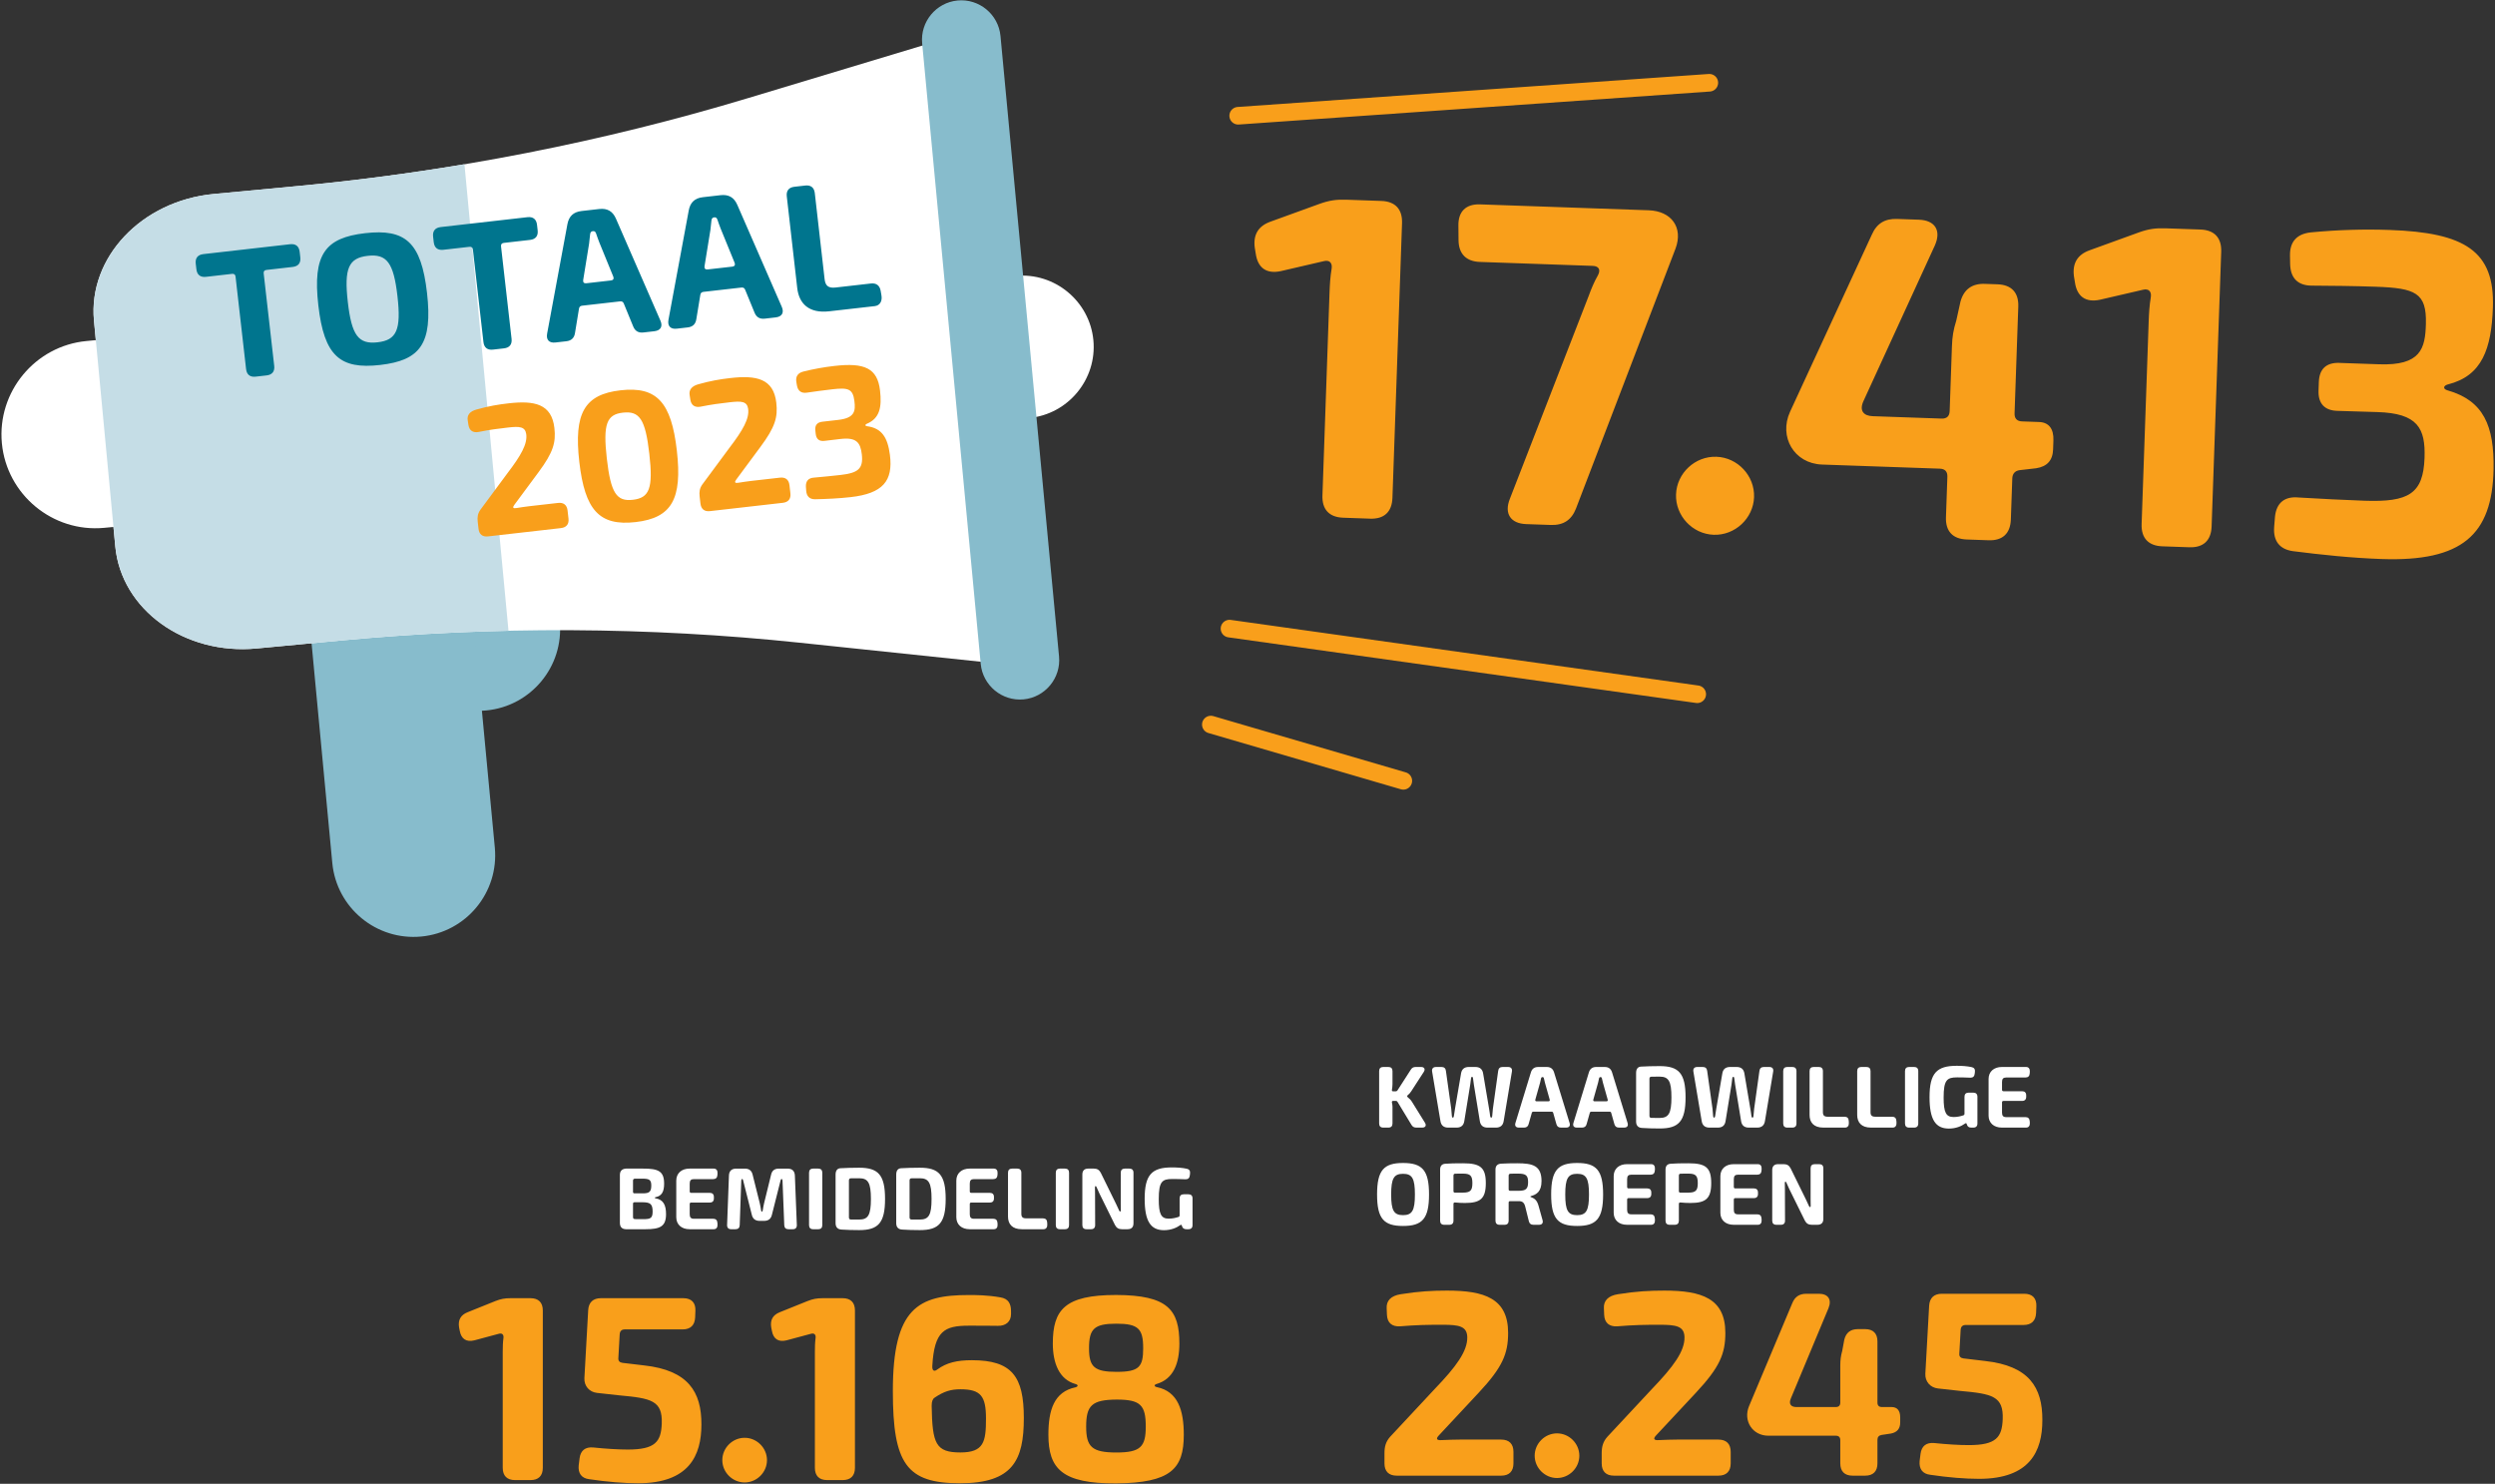 <?xml version="1.0" encoding="UTF-8" standalone="no"?>
<!DOCTYPE svg PUBLIC "-//W3C//DTD SVG 1.1//EN" "http://www.w3.org/Graphics/SVG/1.1/DTD/svg11.dtd">
<svg width="100%" height="100%" viewBox="0 0 945 562" version="1.1" xmlns="http://www.w3.org/2000/svg" xmlns:xlink="http://www.w3.org/1999/xlink" xml:space="preserve" xmlns:serif="http://www.serif.com/" style="fill-rule:evenodd;clip-rule:evenodd;stroke-linecap:round;">
    <rect x="0" y="0" width="945" height="562" fill="#333333" stroke="none"/>
    <g transform="matrix(1,0,0,1,-3697,-384)">
        <g>
            <g transform="matrix(-4.148,0.391,0.391,4.148,3884.02,652.686)">
                <path d="M0.697,-14.805C4.794,-14.805 8.116,-11.483 8.116,-7.386C8.116,-3.289 4.795,0.033 0.697,0.033C-3.4,0.033 -6.722,-3.289 -6.722,-7.386C-6.722,-11.483 -3.4,-14.805 0.697,-14.805" style="fill:rgb(135,188,204);fill-rule:nonzero;"/>
            </g>
            <g transform="matrix(4.167,0,0,4.167,3872.41,730.152)">
                <path d="M0,-36.56C-0.133,-37.969 -1.383,-39.003 -2.792,-38.87L-12.462,-37.958C-13.871,-37.825 -14.905,-36.575 -14.772,-35.166L-11.891,-4.631C-11.506,-0.552 -7.887,2.443 -3.808,2.058C0.272,1.673 3.266,-1.946 2.882,-6.025L0,-36.56Z" style="fill:rgb(135,188,204);fill-rule:nonzero;"/>
            </g>
            <g transform="matrix(4.167,0,0,4.167,4111.13,522.846)">
                <path d="M0,-2.393C-0.335,-5.945 -3.516,-8.577 -7.067,-8.241L-19.513,-7.067C-23.064,-6.732 -25.696,-3.552 -25.361,-0C-25.026,3.552 -21.846,6.184 -18.294,5.849L-5.848,4.674C-2.297,4.339 0.335,1.159 0,-2.393Z" style="fill:white;fill-rule:nonzero;"/>
            </g>
            <g transform="matrix(4.167,0,0,4.167,3980.46,613.009)">
                <path d="M0,-46.049C-13.275,-42.047 -26.985,-39.366 -40.869,-38.056L-48.6,-37.326C-55.153,-36.708 -60.026,-31.553 -59.484,-25.814L-57.547,-5.288C-57.005,0.452 -51.254,4.604 -44.701,3.985L-36.971,3.256C-23.086,1.946 -9.116,2.015 4.672,3.463L23.367,5.426L17.998,-51.475L0,-46.049Z" style="fill:white;fill-rule:nonzero;"/>
            </g>
            <g transform="matrix(4.167,0,0,4.167,3803.39,551.887)">
                <path d="M0,-2.393C-0.441,-7.063 -4.622,-10.523 -9.292,-10.082L-17.672,-9.291C-22.342,-8.851 -25.802,-4.669 -25.361,-0C-24.921,4.67 -20.74,8.13 -16.07,7.689L-7.689,6.898C-3.02,6.458 0.44,2.276 0,-2.393" style="fill:white;fill-rule:nonzero;"/>
            </g>
            <g transform="matrix(4.167,0,0,4.167,3810.17,623.973)">
                <path d="M0,-40.687L-7.73,-39.957C-14.283,-39.339 -19.156,-34.185 -18.615,-28.445L-16.678,-7.919C-16.136,-2.179 -10.385,1.972 -3.832,1.354L3.898,0.624C8.945,0.148 14.003,-0.143 19.06,-0.255L15.058,-42.659C10.07,-41.823 5.046,-41.163 0,-40.687" style="fill:rgb(197,221,230);fill-rule:nonzero;"/>
            </g>
            <g transform="matrix(4.167,0,0,4.167,4075.94,635.464)">
                <path d="M0,-57.079C-0.185,-59.037 -1.938,-60.487 -3.895,-60.303C-5.853,-60.118 -7.303,-58.365 -7.119,-56.407L-1.796,0C-1.611,1.958 0.142,3.408 2.099,3.224C4.057,3.039 5.508,1.286 5.323,-0.672L0,-57.079Z" style="fill:rgb(135,188,204);fill-rule:nonzero;"/>
            </g>
            <g transform="matrix(4.126,0.579,0.579,-4.126,4165.27,609.901)">
                <path d="M-0.209,-2.985L42.728,-2.985" style="fill:none;fill-rule:nonzero;stroke:rgb(249,159,27);stroke-width:1.6px;"/>
            </g>
            <g transform="matrix(3.999,1.169,1.169,-3.999,4160.07,648.635)">
                <path d="M-0.366,-2.558L17.864,-2.558" style="fill:none;fill-rule:nonzero;stroke:rgb(249,159,27);stroke-width:1.6px;"/>
            </g>
            <g transform="matrix(4.156,-0.291,-0.291,-4.156,4166.63,434.062)">
                <path d="M-0.053,1.501L42.884,1.501" style="fill:none;fill-rule:nonzero;stroke:rgb(249,159,27);stroke-width:1.6px;"/>
            </g>
            <g transform="matrix(4.167,0,0,4.167,3881.87,521.544)">
                <path d="M0,15.748L6.615,14.994C7.124,14.936 7.365,14.633 7.307,14.125L7.224,13.398C7.166,12.89 6.863,12.649 6.355,12.707L3.744,13.004C3.372,13.047 2.957,13.111 2.58,13.171C2.264,13.23 2.203,13.121 2.382,12.886L4.583,9.914C5.918,8.115 6.177,7.219 6.026,5.893C5.776,3.699 4.21,3.385 1.857,3.653C0.932,3.758 0.072,3.9 -1.053,4.216C-1.674,4.384 -1.937,4.741 -1.848,5.222L-1.785,5.625C-1.704,6.131 -1.376,6.346 -0.872,6.258C0.172,6.05 0.883,5.958 1.809,5.853C2.846,5.735 3.367,5.761 3.467,6.453C3.589,7.349 2.977,8.41 1.776,9.982L-0.703,13.332C-0.943,13.676 -0.99,13.997 -0.942,14.419L-0.87,15.056C-0.812,15.565 -0.508,15.806 0,15.748M13.402,14.448C16.702,14.072 17.658,12.349 17.157,7.953C16.656,3.557 15.337,2.093 12.037,2.469C8.744,2.845 7.788,4.568 8.289,8.963C8.79,13.359 10.109,14.823 13.402,14.448M13.154,12.421C11.684,12.589 11.151,11.826 10.792,8.678C10.434,5.53 10.781,4.667 12.252,4.5C13.762,4.328 14.295,5.09 14.654,8.238C15.013,11.386 14.665,12.249 13.154,12.421M20.17,13.45L26.786,12.696C27.294,12.638 27.535,12.335 27.477,11.827L27.394,11.1C27.337,10.592 27.033,10.351 26.525,10.409L23.914,10.706C23.542,10.748 23.128,10.813 22.75,10.873C22.434,10.932 22.374,10.823 22.552,10.588L24.753,7.615C26.089,5.817 26.347,4.921 26.196,3.595C25.946,1.401 24.38,1.087 22.027,1.355C21.102,1.46 20.242,1.602 19.117,1.918C18.496,2.086 18.234,2.443 18.322,2.924L18.385,3.327C18.466,3.833 18.794,4.048 19.299,3.96C20.342,3.751 21.053,3.66 21.979,3.555C23.016,3.436 23.538,3.463 23.637,4.155C23.76,5.05 23.147,6.112 21.947,7.684L19.468,11.034C19.227,11.377 19.18,11.699 19.228,12.121L19.301,12.758C19.359,13.267 19.662,13.508 20.17,13.45M32.961,12.178C35.885,11.845 36.827,10.706 36.523,8.336C36.316,6.76 35.794,5.911 34.441,5.733C34.26,5.713 34.246,5.592 34.416,5.515C35.607,5.024 35.796,3.989 35.626,2.497C35.393,0.451 34.215,-0.058 31.483,0.254C30.537,0.361 29.603,0.529 28.645,0.767C28.145,0.898 27.936,1.221 28.02,1.72L28.073,2.032C28.164,2.537 28.476,2.76 28.982,2.682C29.684,2.581 30.485,2.469 31.292,2.377C32.722,2.214 33.156,2.324 33.294,3.438C33.408,4.346 33.338,4.988 31.824,5.16L30.378,5.325C29.908,5.379 29.69,5.653 29.744,6.122L29.78,6.439C29.833,6.908 30.107,7.126 30.576,7.066L32.021,6.895C33.481,6.722 33.846,7.216 33.969,8.295C34.118,9.602 33.631,9.983 32.036,10.165C31.236,10.256 30.541,10.321 29.642,10.404C29.123,10.429 28.863,10.717 28.887,11.23L28.914,11.609C28.953,12.102 29.219,12.375 29.717,12.372C30.777,12.349 31.885,12.3 32.961,12.178" style="fill:rgb(249,159,27);fill-rule:nonzero;"/>
            </g>
            <g transform="matrix(4.167,0,0,4.167,3793.83,454.274)">
                <path d="M0,17.372L0.995,17.259C1.504,17.201 1.745,16.897 1.687,16.389L0.73,7.988C0.709,7.801 0.794,7.693 0.981,7.672L3.366,7.4C3.875,7.342 4.116,7.039 4.058,6.531L4.001,6.027C3.943,5.518 3.639,5.277 3.131,5.335L-4.753,6.233C-5.261,6.291 -5.503,6.594 -5.445,7.103L-5.387,7.607C-5.329,8.115 -5.026,8.356 -4.518,8.299L-2.142,8.028C-1.956,8.007 -1.848,8.092 -1.827,8.279L-0.87,16.68C-0.812,17.189 -0.508,17.43 0,17.372M11.315,16.309C14.96,15.894 16.103,14.381 15.576,9.757C15.049,5.133 13.595,3.916 9.951,4.331C6.312,4.746 5.17,6.259 5.697,10.883C6.223,15.507 7.677,16.724 11.315,16.309M11.081,14.25C9.345,14.448 8.724,13.628 8.376,10.577C8.029,7.527 8.45,6.588 10.185,6.39C11.921,6.192 12.543,7.012 12.89,10.063C13.238,13.114 12.817,14.053 11.081,14.25M21.574,14.914L22.57,14.8C23.078,14.743 23.319,14.439 23.261,13.931L22.304,5.53C22.283,5.343 22.368,5.235 22.555,5.214L24.941,4.942C25.449,4.884 25.69,4.581 25.632,4.073L25.575,3.569C25.517,3.06 25.214,2.819 24.705,2.877L16.821,3.775C16.313,3.833 16.072,4.136 16.13,4.645L16.187,5.149C16.245,5.657 16.548,5.898 17.057,5.84L19.432,5.57C19.618,5.549 19.726,5.634 19.747,5.821L20.705,14.222C20.762,14.731 21.066,14.972 21.574,14.914M27.249,14.267L28.235,14.155C28.703,14.102 28.961,13.854 29.029,13.389L29.388,11.201C29.409,11.033 29.506,10.941 29.666,10.923L33.133,10.528C33.292,10.51 33.408,10.577 33.467,10.736L34.308,12.787C34.479,13.225 34.786,13.409 35.255,13.355L36.24,13.243C36.811,13.178 37.022,12.814 36.793,12.285L32.75,3.013C32.458,2.34 31.968,2.049 31.227,2.134L29.624,2.316C28.883,2.401 28.471,2.794 28.337,3.515L26.494,13.458C26.39,14.025 26.678,14.332 27.249,14.267ZM30.049,8.884C29.846,8.907 29.742,8.794 29.77,8.595L30.307,5.286C30.342,5.002 30.371,4.716 30.4,4.436C30.418,4.261 30.498,4.165 30.642,4.148L30.659,4.147C30.802,4.13 30.895,4.2 30.949,4.373C31.034,4.64 31.144,4.921 31.241,5.18L32.509,8.283C32.581,8.47 32.505,8.604 32.301,8.627L30.049,8.884ZM38.279,13.011L39.264,12.898C39.732,12.845 39.99,12.597 40.058,12.132L40.417,9.944C40.438,9.776 40.536,9.684 40.695,9.666L44.162,9.271C44.322,9.253 44.437,9.321 44.496,9.48L45.337,11.531C45.508,11.969 45.815,12.152 46.284,12.099L47.269,11.986C47.841,11.921 48.051,11.557 47.823,11.028L43.78,1.756C43.488,1.083 42.997,0.793 42.256,0.877L40.653,1.06C39.913,1.144 39.5,1.538 39.367,2.259L37.523,12.201C37.419,12.769 37.707,13.076 38.278,13.011L38.279,13.011ZM41.079,7.627C40.875,7.65 40.771,7.537 40.799,7.338L41.336,4.03C41.372,3.745 41.4,3.459 41.429,3.179C41.447,3.005 41.527,2.908 41.671,2.892L41.688,2.89C41.832,2.873 41.924,2.944 41.978,3.117C42.063,3.383 42.173,3.664 42.27,3.923L43.538,7.026C43.61,7.214 43.534,7.347 43.331,7.371L41.079,7.627ZM52.141,11.431L56.272,10.961C56.764,10.903 56.968,10.485 56.881,9.986L56.81,9.57C56.724,9.082 56.412,8.848 55.92,8.904L52.709,9.27C52.07,9.343 51.785,9.121 51.716,8.516L50.824,0.692C50.766,0.183 50.463,-0.058 49.955,0L48.969,0.112C48.461,0.17 48.22,0.474 48.277,0.982L49.227,9.318C49.389,10.734 50.287,11.643 52.141,11.431" style="fill:rgb(0,117,142);fill-rule:nonzero;"/>
            </g>
            <g transform="matrix(4.167,0,0,4.167,4205.75,476.224)">
                <path d="M0,24.926L2.451,25.012C3.725,25.056 4.43,24.398 4.475,23.125L5.347,-1.845C5.391,-3.118 4.733,-3.824 3.46,-3.868L0.284,-3.979C-0.614,-4.01 -1.267,-3.917 -2.12,-3.613L-6.609,-1.985C-7.713,-1.591 -8.19,-0.808 -8.04,0.372L-7.95,0.922C-7.763,2.229 -6.973,2.78 -5.689,2.516L-1.763,1.606C-1.248,1.473 -0.974,1.767 -1.05,2.274C-1.176,3.013 -1.218,3.738 -1.245,4.506L-1.887,22.903C-1.932,24.176 -1.273,24.882 0,24.926M16.635,25.507L18.872,25.585C20.003,25.625 20.745,25.143 21.156,24.099L30.209,0.456C30.918,-1.451 29.838,-2.947 27.767,-3.019L12.438,-3.555C11.148,-3.6 10.441,-2.899 10.471,-1.607L10.483,-0.29C10.498,0.943 11.182,1.633 12.414,1.676L22.682,2.035C23.25,2.055 23.421,2.403 23.145,2.904C22.808,3.493 22.544,4.127 22.321,4.745L15.149,23.206C14.61,24.553 15.212,25.457 16.635,25.507M33.674,26.477C35.61,26.545 37.276,24.991 37.344,23.055C37.411,21.119 35.857,19.454 33.922,19.386C31.986,19.318 30.32,20.872 30.252,22.808C30.185,24.743 31.739,26.409 33.674,26.477M56.674,26.905L58.662,26.975C59.935,27.019 60.641,26.361 60.685,25.088L60.816,21.35C60.831,20.924 61.066,20.664 61.478,20.604L62.984,20.431C63.977,20.275 64.49,19.724 64.525,18.721L64.554,17.901C64.591,16.841 64.141,16.257 63.244,16.226L61.707,16.172C61.24,16.156 61.006,15.905 61.023,15.438L61.361,5.734C61.406,4.461 60.748,3.755 59.475,3.71L58.32,3.67C57.163,3.63 56.419,4.163 56.108,5.277L55.727,7C55.456,7.874 55.36,8.47 55.329,9.368L55.124,15.232C55.108,15.699 54.858,15.933 54.39,15.916L48.121,15.697C47.315,15.669 46.868,15.209 47.305,14.289L53.784,0.164C54.374,-1.181 53.799,-2.11 52.325,-2.162L50.354,-2.231C49.239,-2.27 48.498,-1.829 48.045,-0.796L40.617,15.293C39.572,17.58 40.987,20.005 43.525,20.094L54.231,20.468C54.699,20.484 54.932,20.734 54.916,21.202L54.787,24.882C54.743,26.155 55.401,26.861 56.674,26.905M74.458,27.526L76.91,27.612C78.183,27.656 78.888,26.998 78.933,25.725L79.805,0.756C79.849,-0.518 79.191,-1.224 77.918,-1.268L74.743,-1.379C73.844,-1.41 73.191,-1.317 72.339,-1.013L67.849,0.615C66.745,1.009 66.268,1.792 66.418,2.972L66.508,3.522C66.695,4.829 67.485,5.38 68.769,5.116L72.695,4.206C73.21,4.073 73.484,4.367 73.408,4.875C73.282,5.613 73.24,6.338 73.213,7.106L72.571,25.503C72.527,26.776 73.185,27.482 74.458,27.526M94.376,28.681C101.7,28.936 104.438,26.48 104.561,20.531C104.632,16.573 103.657,14.289 100.391,13.353C99.952,13.237 99.963,12.935 100.41,12.809C103.523,12.037 104.369,9.558 104.5,5.82C104.679,0.697 101.966,-0.99 95.123,-1.229C92.755,-1.312 90.392,-1.243 87.946,-1.009C86.667,-0.87 86.033,-0.151 86.057,1.108L86.071,1.896C86.111,3.172 86.795,3.837 88.07,3.831C89.837,3.841 91.85,3.86 93.871,3.931C97.452,4.056 98.481,4.485 98.411,7.279C98.358,9.557 97.95,11.113 94.157,10.98L90.535,10.854C89.36,10.813 88.721,11.408 88.68,12.583L88.653,13.376C88.612,14.551 89.207,15.189 90.383,15.214L94.005,15.324C97.663,15.436 98.381,16.786 98.287,19.489C98.173,22.762 96.832,23.521 92.838,23.382C90.834,23.312 89.097,23.218 86.853,23.089C85.567,22.96 84.82,23.575 84.692,24.846L84.617,25.789C84.532,27.018 85.088,27.788 86.315,27.964C88.934,28.299 91.681,28.586 94.376,28.681" style="fill:rgb(249,159,27);fill-rule:nonzero;"/>
            </g>
            <g>
                <g transform="matrix(4.167,0,0,4.167,3892.08,875.844)">
                    <path d="M0,16.502L1.404,16.502C2.133,16.502 2.523,16.112 2.523,15.383L2.523,1.087C2.523,0.358 2.133,-0.033 1.404,-0.033L-0.415,-0.033C-0.929,-0.033 -1.301,0.034 -1.782,0.225L-4.317,1.245C-4.94,1.493 -5.197,1.95 -5.088,2.621L-5.026,2.934C-4.892,3.678 -4.43,3.977 -3.701,3.8L-1.474,3.202C-1.182,3.116 -1.02,3.278 -1.053,3.57C-1.11,3.995 -1.12,4.41 -1.12,4.85L-1.12,15.383C-1.12,16.112 -0.729,16.502 0,16.502M11.181,16.79C15.804,16.79 16.939,14.281 16.939,11.452C16.954,8.472 15.73,6.522 11.729,6.077L9.763,5.844C9.505,5.811 9.366,5.663 9.39,5.405L9.511,3.249C9.535,2.953 9.683,2.805 9.979,2.805L15.231,2.805C15.945,2.805 16.336,2.424 16.369,1.719L16.393,1.111C16.426,0.382 16.036,-0.033 15.298,-0.033L7.8,-0.033C7.095,-0.033 6.69,0.348 6.648,1.053L6.303,7.238C6.269,7.946 6.752,8.5 7.454,8.576L9.465,8.798C12.39,9.064 13.416,9.272 13.335,11.377C13.268,13.005 12.755,13.725 10.253,13.725C9.395,13.725 8.261,13.657 7.104,13.536C6.385,13.473 5.956,13.807 5.865,14.526L5.784,15.166C5.717,15.88 6.036,16.343 6.765,16.424C8.36,16.664 9.927,16.79 11.181,16.79M20.869,16.716C21.977,16.716 22.899,15.795 22.899,14.687C22.899,13.578 21.977,12.657 20.869,12.657C19.76,12.657 18.839,13.578 18.839,14.687C18.839,15.795 19.76,16.716 20.869,16.716M28.372,16.502L29.776,16.502C30.505,16.502 30.895,16.112 30.895,15.383L30.895,1.087C30.895,0.358 30.505,-0.033 29.776,-0.033L27.958,-0.033C27.443,-0.033 27.071,0.034 26.59,0.225L24.056,1.245C23.432,1.493 23.175,1.95 23.284,2.621L23.346,2.934C23.48,3.678 23.942,3.977 24.671,3.8L26.898,3.202C27.19,3.116 27.352,3.278 27.319,3.57C27.262,3.995 27.253,4.41 27.253,4.85L27.253,15.383C27.253,16.112 27.643,16.502 28.372,16.502M40.446,16.79C45.266,16.79 46.245,14.671 46.245,10.855C46.245,7.084 45.166,5.604 41.527,5.604C40.182,5.604 39.226,5.821 38.366,6.458C38.108,6.655 37.902,6.58 37.926,6.129C38.108,2.937 39.024,2.466 41.246,2.466C42.298,2.466 43.081,2.466 43.884,2.48C44.589,2.495 45.081,2.114 45.081,1.409L45.081,1.148C45.081,0.452 44.824,0.01 44.128,-0.105C42.936,-0.32 41.859,-0.32 41.246,-0.32C36.642,-0.32 34.34,0.854 34.34,8.408C34.34,15.038 35.593,16.79 40.446,16.79M40.479,13.989C38.233,13.989 37.926,13.201 37.868,9.751C37.868,9.351 37.959,9.118 38.14,9.007C38.981,8.436 39.612,8.247 40.481,8.247C42.343,8.247 42.806,8.872 42.806,10.917C42.806,13.02 42.612,13.989 40.479,13.989M54.632,16.803C59.599,16.755 60.785,15.483 60.785,12.38C60.785,10.181 60.262,8.445 58.338,8.052C58.071,7.995 58.071,7.827 58.329,7.76C59.837,7.31 60.383,5.904 60.383,4.089C60.383,1.017 59.329,-0.31 54.632,-0.325C49.968,-0.325 48.88,1.017 48.88,4.089C48.88,5.875 49.465,7.369 50.959,7.775C51.193,7.841 51.193,7.994 50.949,8.066C48.987,8.474 48.478,10.143 48.478,12.38C48.478,15.482 49.737,16.827 54.632,16.803ZM54.689,6.663C52.662,6.663 52.171,6.224 52.171,4.521C52.171,2.753 52.638,2.285 54.656,2.285C56.664,2.285 57.093,2.753 57.093,4.521C57.093,6.209 56.727,6.662 54.689,6.662L54.689,6.663ZM54.656,13.993C52.431,13.993 51.911,13.477 51.911,11.64C51.911,9.727 52.422,9.197 54.68,9.183C56.847,9.183 57.328,9.679 57.328,11.64C57.328,13.477 56.847,13.993 54.656,13.993" style="fill:rgb(249,159,27);fill-rule:nonzero;"/>
                </g>
                <g transform="matrix(4.167,0,0,4.167,4226.04,874.032)">
                    <path d="M0,16.534L9.486,16.534C10.215,16.534 10.605,16.144 10.605,15.415L10.605,14.373C10.605,13.644 10.215,13.254 9.486,13.254L5.742,13.254C5.209,13.254 4.612,13.278 4.068,13.302C3.61,13.335 3.542,13.171 3.833,12.866L7.428,9.014C9.609,6.683 10.12,5.457 10.12,3.556C10.12,0.41 7.953,-0.288 4.579,-0.288C3.253,-0.288 2.013,-0.226 0.369,0.039C-0.537,0.177 -0.966,0.64 -0.918,1.335L-0.894,1.917C-0.861,2.645 -0.432,3.003 0.297,2.959C1.808,2.833 2.829,2.818 4.156,2.818C5.644,2.818 6.378,2.939 6.407,3.935C6.436,5.223 5.397,6.627 3.445,8.658L-0.605,13.001C-1.001,13.448 -1.119,13.896 -1.119,14.501L-1.119,15.415C-1.119,16.144 -0.729,16.534 0,16.534M14.564,16.748C15.672,16.748 16.594,15.827 16.594,14.719C16.594,13.61 15.672,12.689 14.564,12.689C13.456,12.689 12.534,13.61 12.534,14.719C12.534,15.827 13.456,16.748 14.564,16.748M19.745,16.534L29.231,16.534C29.96,16.534 30.351,16.144 30.351,15.415L30.351,14.373C30.351,13.644 29.96,13.254 29.231,13.254L25.488,13.254C24.954,13.254 24.357,13.278 23.813,13.302C23.356,13.335 23.288,13.171 23.578,12.866L27.174,9.014C29.354,6.683 29.865,5.457 29.865,3.556C29.865,0.41 27.698,-0.288 24.324,-0.288C22.998,-0.288 21.758,-0.226 20.114,0.039C19.208,0.177 18.779,0.64 18.827,1.335L18.851,1.917C18.884,2.645 19.313,3.003 20.042,2.959C21.553,2.833 22.574,2.818 23.901,2.818C25.389,2.818 26.123,2.939 26.152,3.935C26.181,5.223 25.142,6.627 23.19,8.658L19.14,13.001C18.745,13.448 18.626,13.896 18.626,14.501L18.626,15.415C18.626,16.144 19.016,16.534 19.745,16.534M41.432,16.534L42.57,16.534C43.299,16.534 43.69,16.144 43.69,15.415L43.69,13.274C43.69,13.031 43.819,12.878 44.053,12.835L44.911,12.706C45.476,12.597 45.758,12.272 45.758,11.697L45.758,11.228C45.758,10.621 45.489,10.296 44.975,10.296L44.096,10.296C43.828,10.296 43.69,10.157 43.69,9.89L43.69,4.334C43.69,3.605 43.299,3.214 42.57,3.214L41.909,3.214C41.247,3.214 40.832,3.534 40.676,4.178L40.493,5.171C40.355,5.676 40.313,6.018 40.313,6.533L40.313,9.89C40.313,10.157 40.174,10.296 39.906,10.296L36.317,10.296C35.855,10.296 35.591,10.042 35.822,9.507L39.245,1.3C39.556,0.519 39.208,-0.001 38.365,-0.001L37.236,-0.001C36.598,-0.001 36.183,0.266 35.945,0.865L32.018,10.214C31.466,11.543 32.323,12.902 33.777,12.902L39.906,12.902C40.174,12.902 40.313,13.04 40.313,13.308L40.313,15.415C40.313,16.144 40.703,16.534 41.432,16.534M52.922,16.822C57.545,16.822 58.68,14.313 58.68,11.484C58.695,8.504 57.471,6.554 53.47,6.109L51.505,5.876C51.246,5.843 51.108,5.695 51.132,5.437L51.253,3.281C51.277,2.985 51.425,2.837 51.72,2.837L56.972,2.837C57.687,2.837 58.077,2.456 58.11,1.751L58.134,1.143C58.168,0.414 57.777,-0.001 57.039,-0.001L49.542,-0.001C48.837,-0.001 48.432,0.38 48.389,1.085L48.044,7.27C48.011,7.978 48.493,8.532 49.195,8.608L51.207,8.83C54.131,9.096 55.158,9.304 55.076,11.409C55.01,13.037 54.496,13.757 51.995,13.757C51.136,13.757 50.002,13.689 48.846,13.568C48.126,13.505 47.697,13.839 47.606,14.558L47.525,15.198C47.459,15.912 47.777,16.375 48.506,16.456C50.101,16.696 51.668,16.822 52.922,16.822" style="fill:rgb(249,159,27);fill-rule:nonzero;"/>
                </g>
                <g transform="matrix(4.167,0,0,4.167,3941.49,826.541)">
                    <path d="M0,5.53C1.314,5.53 1.866,5.291 1.866,4.157C1.866,3.329 1.618,2.837 0.913,2.722C0.824,2.706 0.821,2.636 0.91,2.62C1.467,2.513 1.692,2.133 1.692,1.393C1.692,0.259 1.182,0.013 -0.254,0.019L-1.768,0.019C-2.13,0.039 -2.328,0.233 -2.328,0.589L-2.328,4.96C-2.328,5.316 -2.146,5.518 -1.784,5.53L0,5.53ZM-1,2.27C-1.089,2.27 -1.136,2.224 -1.136,2.135L-1.136,1.119C-1.136,0.995 -1.075,0.935 -0.951,0.935L-0.312,0.935C0.327,0.935 0.525,1.018 0.525,1.558C0.525,2.131 0.342,2.27 -0.248,2.27L-1,2.27ZM-0.209,4.615L-0.951,4.61C-1.075,4.61 -1.135,4.549 -1.135,4.426L-1.135,3.215C-1.135,3.126 -1.089,3.079 -1,3.079L-0.237,3.079C0.445,3.084 0.647,3.255 0.647,3.922C0.647,4.532 0.455,4.615 -0.209,4.615M4.007,5.53L6.206,5.53C6.441,5.53 6.56,5.36 6.546,5.103L6.535,4.939C6.52,4.705 6.385,4.578 6.15,4.578L4.394,4.578C4.131,4.578 4.018,4.458 4.018,4.168L4.018,3.241C4.018,3.152 4.064,3.105 4.153,3.105L5.842,3.105C6.085,3.105 6.215,2.975 6.215,2.733L6.215,2.596C6.215,2.354 6.085,2.224 5.842,2.224L4.153,2.224C4.064,2.224 4.018,2.178 4.018,2.088L4.018,1.386C4.018,1.096 4.131,0.976 4.394,0.976L6.15,0.976C6.385,0.976 6.52,0.85 6.535,0.615L6.546,0.446C6.56,0.189 6.441,0.02 6.206,0.019L4.007,0.019C3.277,0.019 2.801,0.444 2.796,1.104L2.796,4.445C2.801,5.106 3.272,5.53 4.007,5.53M7.786,5.53L8.188,5.53C8.425,5.53 8.555,5.402 8.563,5.162L8.704,1.106C8.712,1.007 8.736,0.97 8.781,0.97C8.826,0.97 8.855,0.999 8.874,1.09L9.66,4.209C9.746,4.583 9.981,4.771 10.366,4.771L10.781,4.771C11.17,4.771 11.406,4.588 11.492,4.209L12.278,1.09C12.297,0.999 12.329,0.97 12.379,0.97C12.421,0.97 12.445,1.007 12.453,1.106L12.612,5.162C12.623,5.402 12.753,5.53 12.99,5.53L13.391,5.53C13.636,5.53 13.763,5.394 13.755,5.146L13.577,0.651C13.558,0.239 13.332,0.021 12.92,0.021L12.115,0.021C11.727,0.021 11.492,0.208 11.412,0.586L10.781,3.157C10.726,3.381 10.692,3.595 10.657,3.814C10.644,3.907 10.615,3.932 10.581,3.932C10.548,3.932 10.519,3.904 10.506,3.814C10.471,3.595 10.44,3.385 10.385,3.162L9.739,0.583C9.656,0.208 9.42,0.021 9.035,0.021L8.238,0.021C7.826,0.021 7.599,0.239 7.584,0.651L7.416,5.146C7.408,5.394 7.54,5.53 7.786,5.53M15.236,5.53L15.699,5.53C15.941,5.53 16.07,5.4 16.07,5.157L16.07,0.393C16.07,0.15 15.941,0.019 15.699,0.019L15.236,0.019C14.995,0.019 14.865,0.15 14.865,0.393L14.865,5.157C14.865,5.4 14.995,5.53 15.236,5.53M19.422,5.61C21.152,5.61 21.773,4.965 21.773,2.777C21.773,0.588 21.152,-0.06 19.422,-0.06C18.771,-0.06 18.227,-0.041 17.719,-0.014C17.427,0.003 17.277,0.207 17.277,0.568L17.277,4.978C17.277,5.34 17.464,5.546 17.822,5.562C18.304,5.594 18.825,5.61 19.422,5.61M19.422,4.652C19.148,4.652 18.886,4.647 18.65,4.647C18.546,4.639 18.49,4.579 18.49,4.455L18.49,1.086C18.49,0.968 18.556,0.902 18.675,0.902C18.905,0.902 19.148,0.897 19.422,0.897C20.239,0.897 20.489,1.324 20.489,2.777C20.489,4.231 20.239,4.652 19.422,4.652M24.934,5.61C26.664,5.61 27.284,4.965 27.284,2.777C27.284,0.588 26.664,-0.06 24.934,-0.06C24.282,-0.06 23.739,-0.041 23.23,-0.014C22.939,0.003 22.789,0.207 22.789,0.568L22.789,4.978C22.789,5.34 22.975,5.546 23.334,5.562C23.815,5.594 24.337,5.61 24.934,5.61M24.934,4.652C24.66,4.652 24.397,4.647 24.162,4.647C24.058,4.639 24.002,4.579 24.002,4.455L24.002,1.086C24.002,0.968 24.068,0.902 24.186,0.902C24.417,0.902 24.66,0.897 24.934,0.897C25.751,0.897 26,1.324 26,2.777C26,4.231 25.751,4.652 24.934,4.652M29.464,5.53L31.662,5.53C31.898,5.53 32.017,5.36 32.002,5.103L31.991,4.939C31.977,4.705 31.842,4.578 31.607,4.578L29.851,4.578C29.588,4.578 29.475,4.458 29.475,4.168L29.475,3.241C29.475,3.152 29.521,3.105 29.61,3.105L31.299,3.105C31.542,3.105 31.672,2.975 31.672,2.733L31.672,2.596C31.672,2.354 31.542,2.224 31.299,2.224L29.61,2.224C29.521,2.224 29.475,2.178 29.475,2.088L29.475,1.386C29.475,1.096 29.588,0.976 29.851,0.976L31.607,0.976C31.842,0.976 31.977,0.85 31.991,0.615L32.002,0.446C32.017,0.189 31.898,0.02 31.662,0.019L29.464,0.019C28.734,0.019 28.257,0.444 28.252,1.104L28.252,4.445C28.257,5.106 28.729,5.53 29.464,5.53M34.206,5.53L36.181,5.53C36.416,5.53 36.535,5.344 36.52,5.103L36.509,4.903C36.495,4.668 36.36,4.541 36.125,4.541L34.59,4.541C34.285,4.541 34.162,4.421 34.162,4.132L34.162,0.393C34.162,0.15 34.032,0.019 33.79,0.019L33.321,0.019C33.079,0.019 32.949,0.15 32.949,0.393L32.949,4.377C32.949,5.054 33.323,5.53 34.206,5.53M37.666,5.53L38.128,5.53C38.37,5.53 38.499,5.4 38.499,5.157L38.499,0.393C38.499,0.15 38.37,0.019 38.128,0.019L37.666,0.019C37.424,0.019 37.294,0.15 37.294,0.393L37.294,5.157C37.294,5.4 37.424,5.53 37.666,5.53M40.08,5.53L40.498,5.53C40.741,5.53 40.871,5.4 40.871,5.157L40.861,2.332C40.861,2.133 40.858,1.923 40.852,1.721C40.852,1.654 40.87,1.614 40.908,1.614C40.954,1.614 40.973,1.641 40.997,1.699C41.077,1.893 41.16,2.083 41.252,2.268L42.673,5.148C42.814,5.414 43.003,5.53 43.305,5.53L43.818,5.53C44.168,5.53 44.354,5.344 44.354,4.994L44.354,0.393C44.354,0.15 44.224,0.019 43.981,0.019L43.571,0.019C43.328,0.019 43.198,0.15 43.198,0.393L43.196,3.216C43.196,3.411 43.199,3.608 43.205,3.8C43.208,3.87 43.188,3.92 43.146,3.92C43.103,3.92 43.081,3.896 43.054,3.838C42.968,3.633 42.874,3.436 42.775,3.238L41.383,0.402C41.242,0.136 41.053,0.019 40.751,0.019L40.243,0.019C39.893,0.019 39.707,0.206 39.707,0.555L39.707,5.157C39.707,5.4 39.837,5.53 40.08,5.53M47.127,5.618C47.776,5.618 48.277,5.392 48.584,5.172C48.665,5.108 48.732,5.117 48.748,5.195L48.761,5.242C48.818,5.438 48.949,5.53 49.161,5.53L49.349,5.53C49.592,5.53 49.722,5.4 49.722,5.157L49.722,2.728C49.722,2.484 49.592,2.354 49.349,2.354L48.921,2.354C48.678,2.354 48.548,2.484 48.548,2.728L48.548,4.267C48.548,4.346 48.51,4.397 48.438,4.418C48.176,4.503 47.892,4.569 47.554,4.569C46.87,4.569 46.652,4.152 46.652,2.799C46.652,1.197 46.956,0.965 47.878,0.965C48.242,0.965 48.658,0.973 49.077,0.992C49.312,1 49.447,0.881 49.474,0.646L49.496,0.457C49.523,0.225 49.422,0.076 49.198,0.032C48.783,-0.056 48.338,-0.088 47.841,-0.088C46.022,-0.088 45.371,0.58 45.371,2.76C45.371,4.763 45.891,5.618 47.127,5.618Z" style="fill:white;fill-rule:nonzero;"/>
                </g>
                <g transform="matrix(4.167,0,0,4.167,4228.41,824.495)">
                    <path d="M0,5.725C1.742,5.725 2.363,5.073 2.363,2.863C2.363,0.652 1.742,0 0,0C-1.739,0 -2.36,0.652 -2.36,2.863C-2.36,5.073 -1.739,5.725 0,5.725M0,4.742C-0.83,4.742 -1.079,4.321 -1.079,2.863C-1.079,1.404 -0.83,0.984 0,0.984C0.83,0.984 1.079,1.404 1.079,2.863C1.079,4.321 0.83,4.742 0,4.742M3.743,5.618L4.212,5.618C4.454,5.618 4.584,5.488 4.584,5.245L4.584,3.717C4.584,3.628 4.638,3.582 4.728,3.59C5.006,3.619 5.313,3.636 5.625,3.636C7.023,3.636 7.524,3.248 7.524,1.832C7.524,0.42 7.028,0.027 5.463,0.027C4.72,0.027 4.296,0.035 3.837,0.07C3.524,0.092 3.371,0.275 3.371,0.602L3.371,5.245C3.371,5.488 3.501,5.618 3.743,5.618ZM4.72,2.696C4.63,2.696 4.584,2.65 4.584,2.561L4.584,1.156C4.584,1.023 4.635,0.972 4.769,0.972C4.992,0.972 5.213,0.967 5.437,0.967C6.104,0.967 6.303,1.144 6.303,1.832C6.303,2.52 6.104,2.691 5.437,2.696L4.72,2.696ZM8.776,5.618L9.228,5.618C9.471,5.618 9.6,5.488 9.6,5.245L9.6,3.604C9.6,3.515 9.647,3.469 9.736,3.469L10.508,3.469C10.833,3.469 10.999,3.584 11.097,3.932L11.436,5.294C11.488,5.51 11.622,5.618 11.849,5.618L12.361,5.618C12.629,5.618 12.753,5.461 12.684,5.204L12.32,3.9C12.174,3.346 11.903,3.208 11.633,3.103C11.544,3.07 11.557,3.035 11.641,3.006C12.097,2.874 12.588,2.636 12.588,1.648C12.588,0.248 11.805,0.027 10.387,0.027C9.854,0.027 9.364,0.035 8.922,0.062C8.571,0.081 8.403,0.27 8.403,0.597L8.403,5.245C8.403,5.488 8.533,5.618 8.776,5.618M9.736,2.528C9.647,2.528 9.6,2.482 9.6,2.393L9.6,1.156C9.6,1.028 9.666,0.972 9.804,0.972C10.022,0.972 10.237,0.967 10.455,0.967C11.165,0.967 11.367,1.123 11.367,1.736C11.367,2.353 11.17,2.524 10.528,2.528L9.736,2.528ZM15.824,5.725C17.566,5.725 18.186,5.073 18.186,2.863C18.186,0.652 17.566,0 15.824,0C14.085,0 13.464,0.652 13.464,2.863C13.464,5.073 14.085,5.725 15.824,5.725M15.824,4.742C14.994,4.742 14.745,4.321 14.745,2.863C14.745,1.404 14.994,0.984 15.824,0.984C16.653,0.984 16.902,1.404 16.902,2.863C16.902,4.321 16.653,4.742 15.824,4.742M20.358,5.618L22.557,5.618C22.792,5.618 22.911,5.448 22.897,5.191L22.886,5.027C22.871,4.793 22.736,4.666 22.501,4.666L20.745,4.666C20.482,4.666 20.369,4.546 20.369,4.256L20.369,3.329C20.369,3.24 20.415,3.193 20.504,3.193L22.193,3.193C22.436,3.193 22.566,3.063 22.566,2.821L22.566,2.685C22.566,2.442 22.436,2.312 22.193,2.312L20.504,2.312C20.415,2.312 20.369,2.266 20.369,2.176L20.369,1.474C20.369,1.184 20.482,1.064 20.745,1.064L22.501,1.064C22.736,1.064 22.871,0.938 22.886,0.703L22.897,0.534C22.911,0.277 22.792,0.108 22.557,0.107L20.358,0.107C19.628,0.107 19.152,0.532 19.147,1.192L19.147,4.533C19.152,5.194 19.623,5.618 20.358,5.618M24.231,5.618L24.701,5.618C24.943,5.618 25.072,5.488 25.072,5.245L25.072,3.717C25.072,3.628 25.127,3.582 25.216,3.59C25.494,3.619 25.801,3.636 26.113,3.636C27.511,3.636 28.012,3.248 28.012,1.832C28.012,0.42 27.516,0.027 25.951,0.027C25.208,0.027 24.784,0.035 24.325,0.07C24.012,0.092 23.859,0.275 23.859,0.602L23.859,5.245C23.859,5.488 23.989,5.618 24.231,5.618ZM25.208,2.696C25.119,2.696 25.072,2.65 25.072,2.561L25.072,1.156C25.072,1.023 25.123,0.972 25.257,0.972C25.481,0.972 25.701,0.967 25.925,0.967C26.593,0.967 26.791,1.144 26.791,1.832C26.791,2.52 26.593,2.691 25.925,2.696L25.208,2.696ZM30.055,5.618L32.254,5.618C32.489,5.618 32.608,5.448 32.594,5.191L32.583,5.027C32.568,4.793 32.433,4.666 32.198,4.666L30.442,4.666C30.179,4.666 30.066,4.546 30.066,4.256L30.066,3.329C30.066,3.24 30.112,3.193 30.201,3.193L31.89,3.193C32.133,3.193 32.263,3.063 32.263,2.821L32.263,2.685C32.263,2.442 32.133,2.312 31.89,2.312L30.201,2.312C30.112,2.312 30.066,2.266 30.066,2.176L30.066,1.474C30.066,1.184 30.179,1.064 30.442,1.064L32.198,1.064C32.433,1.064 32.568,0.938 32.583,0.703L32.594,0.534C32.608,0.277 32.489,0.108 32.254,0.107L30.055,0.107C29.325,0.107 28.848,0.532 28.844,1.192L28.844,4.533C28.848,5.194 29.32,5.618 30.055,5.618M33.93,5.618L34.348,5.618C34.591,5.618 34.721,5.488 34.721,5.245L34.711,2.42C34.711,2.221 34.708,2.011 34.702,1.809C34.702,1.742 34.72,1.702 34.758,1.702C34.804,1.702 34.823,1.729 34.847,1.787C34.927,1.981 35.01,2.171 35.102,2.356L36.523,5.236C36.664,5.502 36.853,5.618 37.154,5.618L37.668,5.618C38.018,5.618 38.204,5.432 38.204,5.082L38.204,0.481C38.204,0.238 38.074,0.107 37.831,0.107L37.421,0.107C37.178,0.107 37.047,0.238 37.047,0.481L37.046,3.304C37.046,3.499 37.049,3.696 37.055,3.888C37.058,3.958 37.037,4.008 36.996,4.008C36.953,4.008 36.931,3.984 36.904,3.926C36.818,3.721 36.724,3.524 36.625,3.326L35.232,0.49C35.091,0.224 34.903,0.107 34.601,0.107L34.093,0.107C33.743,0.107 33.557,0.294 33.557,0.643L33.557,5.245C33.557,5.488 33.687,5.618 33.93,5.618" style="fill:white;fill-rule:nonzero;"/>
                </g>
                <g transform="matrix(4.167,0,0,4.167,4220.91,788.051)">
                    <path d="M0,5.53L0.469,5.53C0.712,5.53 0.841,5.4 0.841,5.157L0.841,3.633C0.841,3.51 0.819,3.384 0.79,3.253C0.774,3.159 0.806,3.105 0.897,3.102L1.151,3.102C1.224,3.102 1.261,3.129 1.301,3.194L2.56,5.272C2.662,5.449 2.797,5.53 3.005,5.53L3.538,5.53C3.838,5.53 3.949,5.34 3.79,5.083L2.607,3.178C2.516,3.026 2.378,2.89 2.226,2.768C2.158,2.706 2.154,2.645 2.226,2.586C2.351,2.481 2.454,2.376 2.548,2.223L3.685,0.468C3.844,0.215 3.739,0.019 3.437,0.019L2.947,0.019C2.742,0.019 2.604,0.097 2.502,0.27L1.299,2.14C1.261,2.205 1.21,2.232 1.137,2.232L0.899,2.232C0.808,2.232 0.773,2.178 0.792,2.085C0.821,1.919 0.841,1.745 0.841,1.577L0.841,0.393C0.841,0.15 0.712,0.019 0.469,0.019L0,0.019C-0.242,0.019 -0.372,0.15 -0.372,0.393L-0.372,5.158C-0.372,5.4 -0.242,5.53 0,5.53ZM5.901,5.531L6.665,5.531C7.076,5.531 7.313,5.329 7.371,4.922L7.907,1.624C7.936,1.435 7.958,1.236 7.979,1.047C7.991,0.96 8.021,0.916 8.074,0.916C8.123,0.916 8.152,0.966 8.16,1.047C8.187,1.235 8.208,1.432 8.237,1.62L8.778,4.927C8.837,5.331 9.076,5.531 9.482,5.531L10.244,5.531C10.646,5.531 10.887,5.329 10.948,4.93L11.698,0.429C11.74,0.17 11.609,0.019 11.343,0.019L10.85,0.019C10.612,0.019 10.474,0.143 10.447,0.381L9.966,3.828C9.941,4.034 9.919,4.271 9.905,4.489C9.899,4.575 9.866,4.623 9.817,4.623C9.764,4.623 9.733,4.58 9.72,4.492C9.698,4.268 9.657,4.044 9.621,3.82L9.082,0.623C9.022,0.221 8.782,0.02 8.377,0.02L7.774,0.02C7.372,0.02 7.132,0.221 7.071,0.62L6.526,3.806C6.489,4.036 6.449,4.261 6.419,4.493C6.409,4.578 6.375,4.623 6.326,4.623C6.277,4.623 6.244,4.577 6.239,4.489C6.225,4.241 6.206,4.021 6.181,3.812L5.698,0.381C5.674,0.142 5.536,0.02 5.298,0.02L4.8,0.02C4.534,0.02 4.4,0.171 4.443,0.432L5.198,4.93C5.26,5.331 5.499,5.531 5.901,5.531ZM12.328,5.53L12.799,5.53C13.023,5.53 13.158,5.427 13.215,5.211L13.502,4.198C13.521,4.12 13.572,4.082 13.649,4.082L15.305,4.082C15.382,4.082 15.433,4.12 15.452,4.198L15.739,5.211C15.796,5.427 15.931,5.53 16.155,5.53L16.626,5.53C16.899,5.53 17.018,5.37 16.938,5.108L15.529,0.516C15.427,0.183 15.212,0.019 14.858,0.019L14.091,0.019C13.737,0.019 13.521,0.183 13.42,0.516L12.015,5.108C11.936,5.37 12.055,5.53 12.328,5.53ZM13.939,3.141C13.842,3.141 13.799,3.082 13.823,2.99L14.254,1.458C14.286,1.325 14.315,1.192 14.344,1.061C14.361,0.98 14.404,0.939 14.473,0.939L14.481,0.939C14.55,0.939 14.59,0.977 14.606,1.061C14.632,1.192 14.668,1.33 14.7,1.458L15.132,2.99C15.156,3.082 15.113,3.141 15.015,3.141L13.939,3.141ZM17.6,5.53L18.071,5.53C18.295,5.53 18.43,5.427 18.487,5.211L18.774,4.198C18.793,4.12 18.844,4.082 18.921,4.082L20.577,4.082C20.654,4.082 20.705,4.12 20.724,4.198L21.01,5.211C21.068,5.427 21.203,5.53 21.427,5.53L21.898,5.53C22.171,5.53 22.29,5.37 22.21,5.108L20.801,0.516C20.699,0.183 20.483,0.019 20.129,0.019L19.363,0.019C19.009,0.019 18.793,0.183 18.692,0.516L17.287,5.108C17.208,5.37 17.327,5.53 17.6,5.53ZM19.211,3.141C19.114,3.141 19.071,3.082 19.094,2.99L19.526,1.458C19.558,1.325 19.587,1.192 19.615,1.061C19.633,0.98 19.676,0.939 19.745,0.939L19.753,0.939C19.822,0.939 19.862,0.977 19.878,1.061C19.903,1.192 19.94,1.33 19.972,1.458L20.404,2.99C20.427,3.082 20.385,3.141 20.287,3.141L19.211,3.141ZM25.129,5.61C26.859,5.61 27.48,4.965 27.48,2.777C27.48,0.588 26.859,-0.06 25.129,-0.06C24.478,-0.06 23.934,-0.041 23.426,-0.014C23.134,0.003 22.984,0.207 22.984,0.568L22.984,4.978C22.984,5.34 23.171,5.546 23.529,5.562C24.011,5.594 24.532,5.61 25.129,5.61M25.129,4.652C24.855,4.652 24.593,4.647 24.357,4.647C24.253,4.639 24.197,4.579 24.197,4.455L24.197,1.086C24.197,0.968 24.263,0.902 24.382,0.902C24.612,0.902 24.855,0.897 25.129,0.897C25.946,0.897 26.196,1.324 26.196,2.777C26.196,4.231 25.946,4.652 25.129,4.652M29.648,5.531L30.413,5.531C30.823,5.531 31.061,5.329 31.118,4.922L31.654,1.624C31.683,1.435 31.706,1.236 31.727,1.047C31.739,0.96 31.769,0.916 31.821,0.916C31.87,0.916 31.9,0.966 31.908,1.047C31.934,1.235 31.955,1.432 31.985,1.62L32.526,4.927C32.584,5.331 32.824,5.531 33.229,5.531L33.991,5.531C34.393,5.531 34.635,5.329 34.696,4.93L35.445,0.429C35.488,0.17 35.357,0.019 35.091,0.019L34.597,0.019C34.36,0.019 34.222,0.143 34.194,0.381L33.713,3.828C33.688,4.034 33.667,4.271 33.652,4.489C33.647,4.575 33.614,4.623 33.565,4.623C33.511,4.623 33.48,4.58 33.468,4.492C33.445,4.268 33.404,4.044 33.369,3.82L32.83,0.623C32.769,0.221 32.53,0.02 32.124,0.02L31.521,0.02C31.119,0.02 30.88,0.221 30.819,0.62L30.273,3.806C30.236,4.036 30.197,4.261 30.167,4.493C30.156,4.578 30.123,4.623 30.074,4.623C30.025,4.623 29.992,4.577 29.987,4.489C29.972,4.241 29.954,4.021 29.929,3.812L29.445,0.381C29.421,0.142 29.283,0.02 29.046,0.02L28.548,0.02C28.282,0.02 28.147,0.171 28.191,0.432L28.945,4.93C29.007,5.331 29.246,5.531 29.648,5.531ZM36.727,5.53L37.189,5.53C37.431,5.53 37.561,5.4 37.561,5.157L37.561,0.393C37.561,0.15 37.431,0.019 37.189,0.019L36.727,0.019C36.485,0.019 36.356,0.15 36.356,0.393L36.356,5.157C36.356,5.4 36.485,5.53 36.727,5.53M40.009,5.53L41.983,5.53C42.219,5.53 42.337,5.344 42.323,5.103L42.312,4.903C42.298,4.668 42.163,4.541 41.928,4.541L40.393,4.541C40.088,4.541 39.965,4.421 39.965,4.132L39.965,0.393C39.965,0.15 39.835,0.019 39.593,0.019L39.124,0.019C38.882,0.019 38.752,0.15 38.752,0.393L38.752,4.377C38.752,5.054 39.125,5.53 40.009,5.53M44.338,5.53L46.313,5.53C46.548,5.53 46.667,5.344 46.653,5.103L46.641,4.903C46.627,4.668 46.492,4.541 46.257,4.541L44.722,4.541C44.417,4.541 44.294,4.421 44.294,4.132L44.294,0.393C44.294,0.15 44.165,0.019 43.922,0.019L43.453,0.019C43.211,0.019 43.081,0.15 43.081,0.393L43.081,4.377C43.081,5.054 43.455,5.53 44.338,5.53M47.798,5.53L48.26,5.53C48.502,5.53 48.632,5.4 48.632,5.157L48.632,0.393C48.632,0.15 48.502,0.019 48.26,0.019L47.798,0.019C47.556,0.019 47.426,0.15 47.426,0.393L47.426,5.157C47.426,5.4 47.556,5.53 47.798,5.53M51.412,5.618C52.062,5.618 52.562,5.392 52.869,5.172C52.95,5.108 53.017,5.117 53.033,5.195L53.046,5.242C53.103,5.438 53.235,5.53 53.446,5.53L53.635,5.53C53.878,5.53 54.008,5.4 54.008,5.157L54.008,2.728C54.008,2.484 53.878,2.354 53.635,2.354L53.206,2.354C52.963,2.354 52.833,2.484 52.833,2.728L52.833,4.267C52.833,4.346 52.795,4.397 52.723,4.418C52.461,4.503 52.178,4.569 51.84,4.569C51.155,4.569 50.937,4.152 50.937,2.799C50.937,1.197 51.241,0.965 52.163,0.965C52.528,0.965 52.943,0.973 53.362,0.992C53.597,1 53.732,0.881 53.759,0.646L53.782,0.457C53.809,0.225 53.707,0.076 53.483,0.032C53.068,-0.056 52.624,-0.088 52.126,-0.088C50.307,-0.088 49.656,0.58 49.656,2.76C49.656,4.763 50.177,5.618 51.412,5.618ZM56.234,5.53L58.433,5.53C58.668,5.53 58.787,5.36 58.773,5.103L58.761,4.939C58.747,4.705 58.612,4.578 58.377,4.578L56.621,4.578C56.358,4.578 56.245,4.458 56.245,4.168L56.245,3.241C56.245,3.152 56.291,3.105 56.38,3.105L58.069,3.105C58.312,3.105 58.442,2.975 58.442,2.733L58.442,2.596C58.442,2.354 58.312,2.224 58.069,2.224L56.38,2.224C56.291,2.224 56.245,2.178 56.245,2.088L56.245,1.386C56.245,1.096 56.358,0.976 56.621,0.976L58.377,0.976C58.612,0.976 58.747,0.85 58.761,0.615L58.773,0.446C58.787,0.189 58.668,0.02 58.433,0.019L56.234,0.019C55.504,0.019 55.027,0.444 55.023,1.104L55.023,4.445C55.027,5.106 55.499,5.53 56.234,5.53" style="fill:white;fill-rule:nonzero;"/>
                </g>
            </g>
        </g>
    </g>
</svg>
